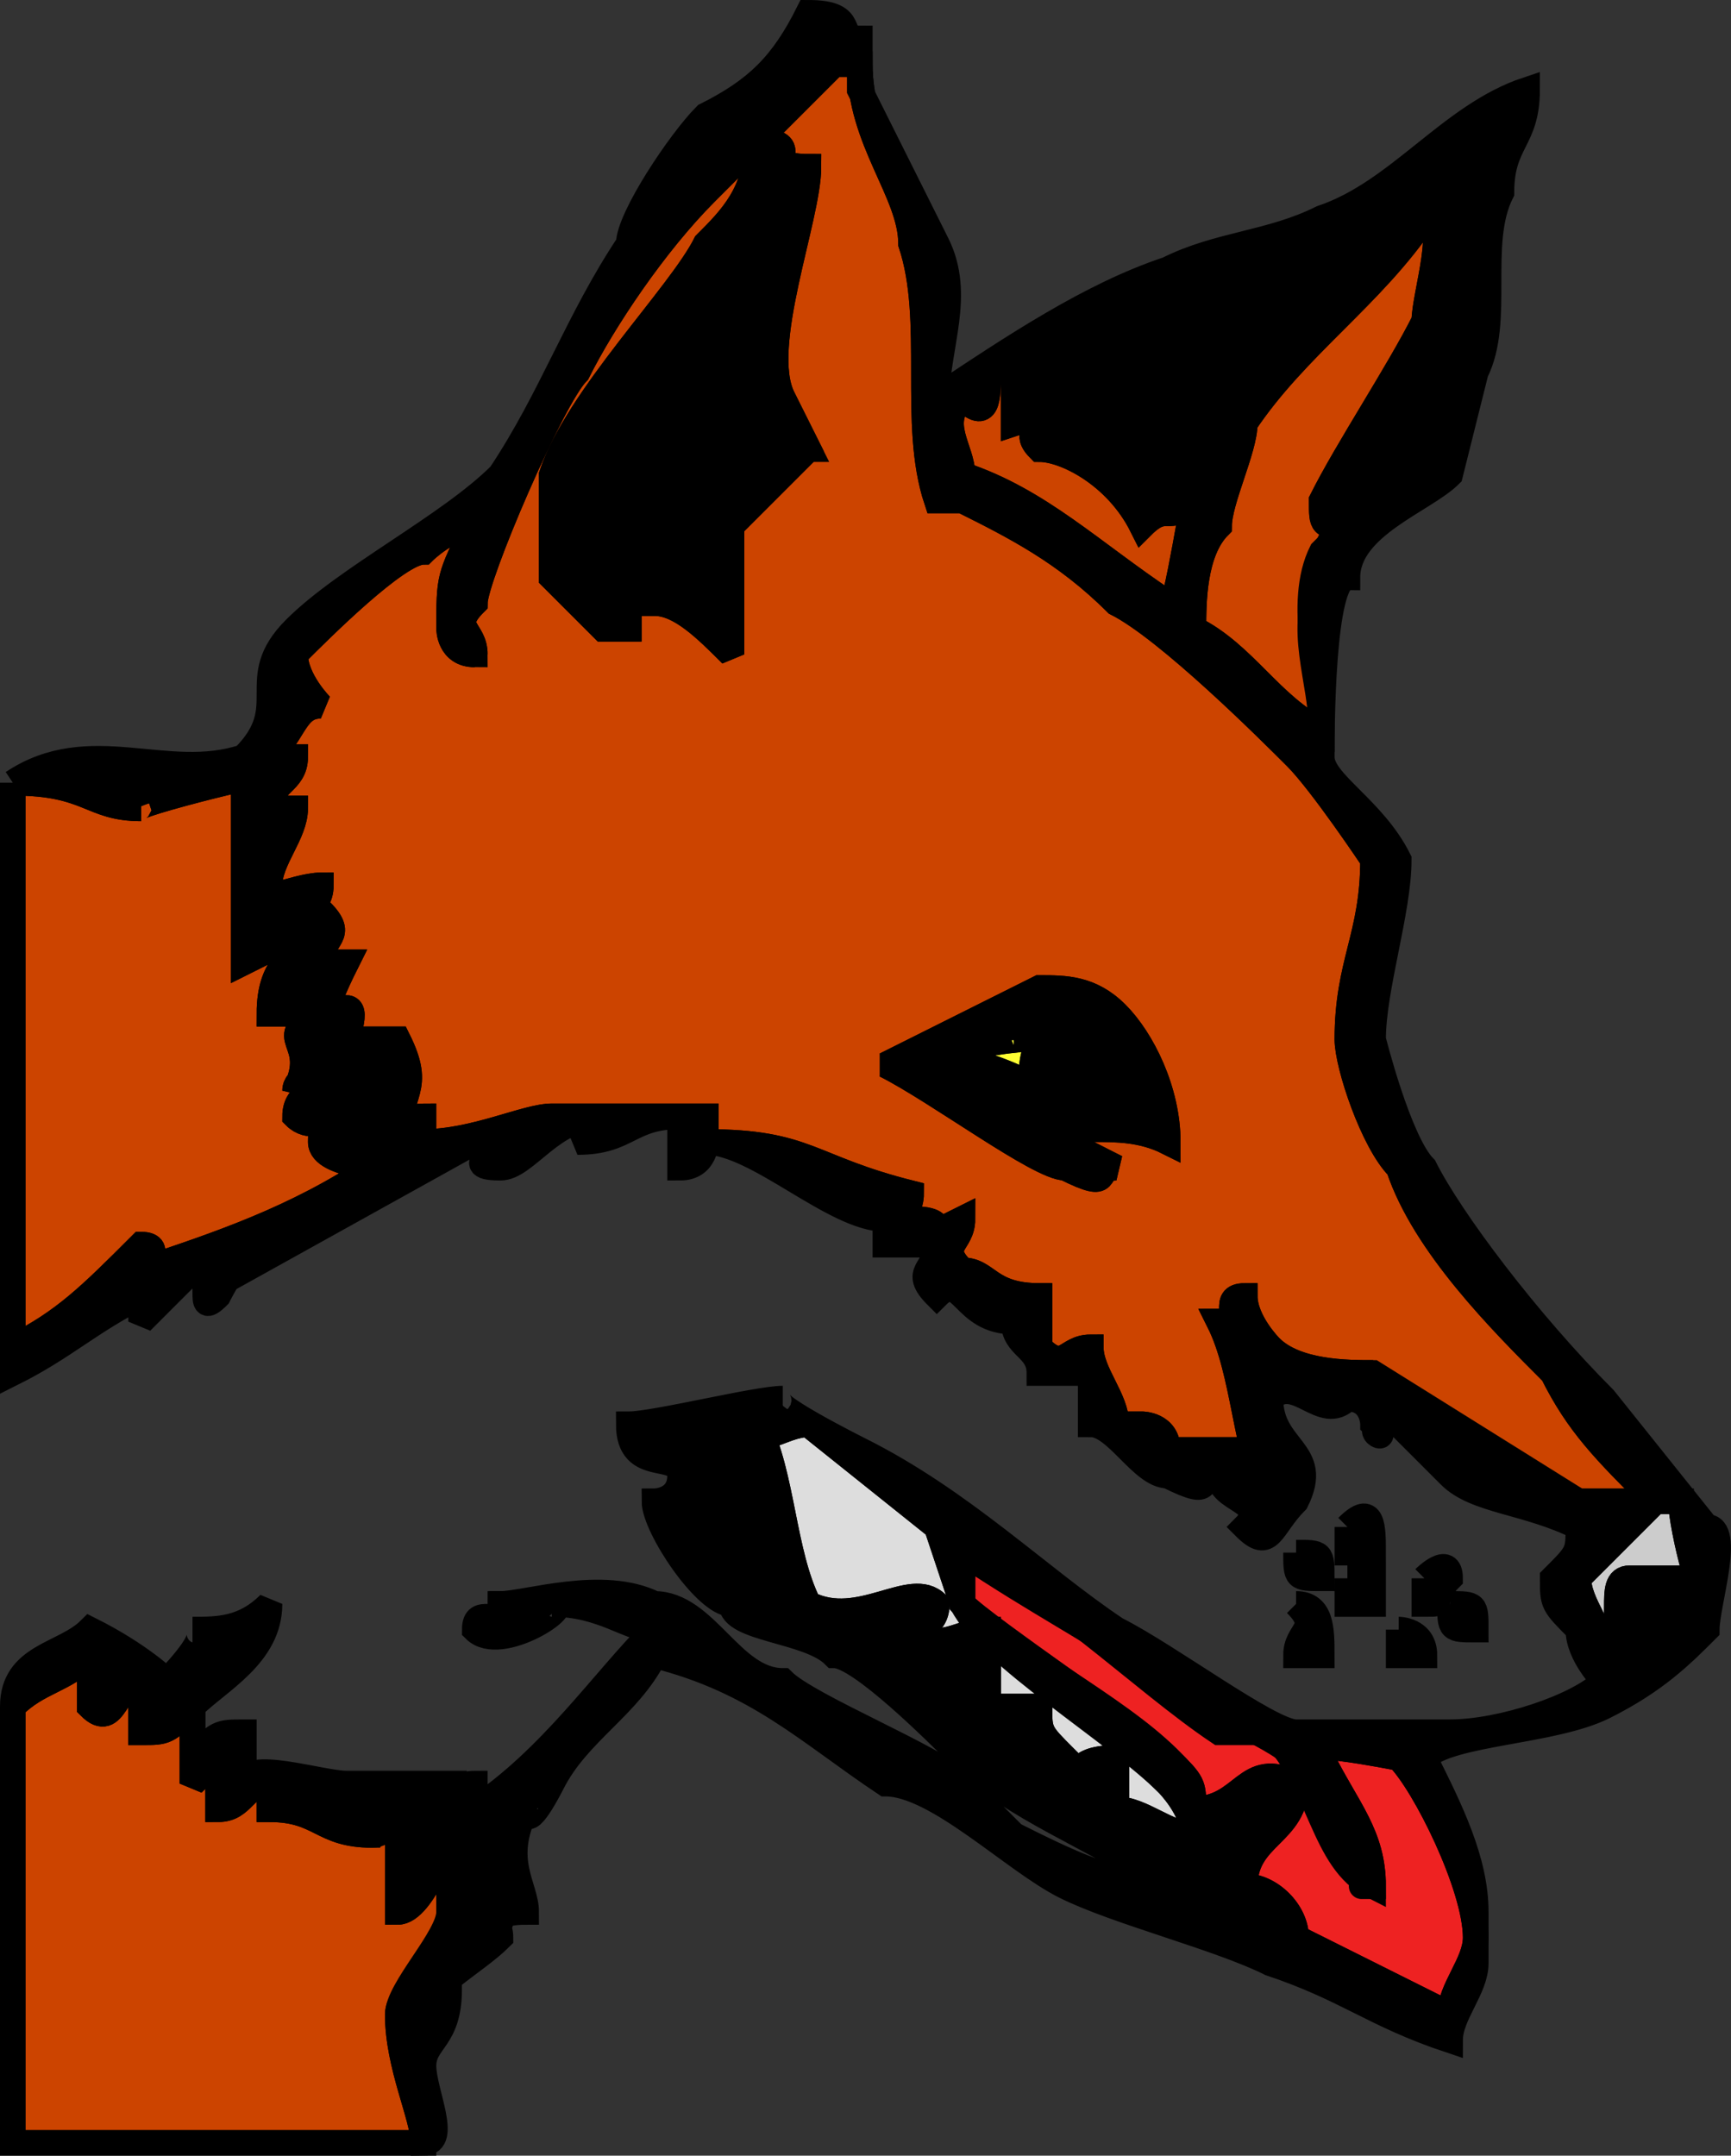 <svg width="67.447" height="84" version="1.2" xmlns="http://www.w3.org/2000/svg"><rect width="100%" height="100%" fill="#333333" stroke="none"/><g fill="none" stroke="#000" fill-rule="evenodd" stroke-miterlimit="2" font-family="'Sans Serif'" font-size="12.5" font-weight="400"><path vector-effect="non-scaling-stroke" d="M29.5 55.5c1 2 1 5 2 7 2 1 4-1 5 0 0 1-1 1-1 1 1 1 2 0 3 0v3h2c0 1 0 1 1 2s0 0 2 0v2c1 0 2 1 3 1 0-1-1-2-1-2-2-2-6-5-8-7l-1-3-5-4c-1 0-2 1-2 0" fill="#ddd"/><path vector-effect="non-scaling-stroke" d="M61.5 61.5c0 1 1 2 1 3 1-1 0-3 1-3h1v1-1h2c0 2-1-2-1-3h-1l-3 3" fill="#ccc"/><path vector-effect="non-scaling-stroke" d="m42.5 40.5 1 1-1-1m-3 0c1 0-2 0-3 1 1-1 6 2 4 1-1-1 1-3-1-2" fill="#ff3"/><path vector-effect="non-scaling-stroke" d="M40.5 42.5c0 1 1 1 2 1 0-1-1 0-2-1" fill="#ff3"/><path vector-effect="non-scaling-stroke" d="M37.5 15.5c-1 1 0 2 0 3 3 1 5 3 8 5 0 2 1-4 1-4-1 1-1 0-2 1-1-2-3-3-4-3-1-1 1-1 1-1 1-1-2 0-2 0v-2h-1c0 1 0 2-1 1m20-9c-1 1 0 5-1 8-1 2-3 4-4 6-1 0-1 0-1-1 1-2 3-5 4-7 0-1 1-4 0-4-2 3-5 5-7 8 0 1-1 3-1 4-1 1-1 3-1 4 2 1 3 3 5 4 0-2-1-4 0-6 0-3 4-4 5-7s1-7 1-9m-57 24v22c2-1 3-2 5-4 1 0 0 1 0 1 3-1 6-2 9-4 1 0-2 0-2-1 0-2 1 0 1-1 1-1-1 1-2 0 0-1 1-1 1-1 2-1-1-1-1 0 1-2-1-2 1-3h-2c0-2 1-2 1-3l-2 1v-7c3-1-5 1-4 1-2 0-2-1-5-1" fill="#c40"/><path vector-effect="non-scaling-stroke" d="M18.5 25.5c-1 0-1-1-1-1 0-2 0-2 1-4-1 0-2 1-2 1-1 0-4 3-5 4 0 1 1 2 1 2-1 0-1 1-2 2h1c0 1-1 1-1 2h1c0 1-1 2-1 3-1 1 1 0 2 0 0 1-1 1-1 1h1c1 1 0 1 0 2h1c-2 4 1 0 0 3h2c1 2 0 2 0 4 1 0 0-1 1-1v1c2 0 4-1 5-1h6v1c4 0 4 1 8 2 0 1-1 1 0 1 2 0 0 1 2 0 0 1-1 1 0 2 1 0 1 1 3 1v2c1 1 1 0 2 0 0 1 1 2 1 3h1s1 0 1 1h3c0 1 0 1 1 2-1-2-1-5-2-7 1 0 0-1 1-1 0 1 1 2 1 2 1 1 3 1 4 1l8 5h3c-2-2-3-3-4-5-2-2-5-5-6-8-1-1-2-4-2-5 0-3 1-4 1-7 0 0-2-3-3-4s-5-5-7-6c-2-2-4-3-6-4h-1c-1-3 0-7-1-10 0-2-2-4-2-7h-1l-5 5c-2 2-4 5-5 7-1 1-4 8-4 9-1 1 0 1 0 2m11-20c2 0 0 1 2 1 0 2-2 7-1 9l1 2-3 3v5c-1-1-2-2-3-2 0-1 0-1-1-2v3h-1l-2-2v-4c1-3 5-7 6-9 1-1 2-2 2-4m14 34c1 1 2 3 2 5-2-1-4 0-5-1-5-2 3 2 3 2-1 0 0 1-2 0-1 0-5-3-7-4l6-3c1 0 2 0 3 1m-43 27v17h16c0-1-1-3-1-5 0-1 2-3 2-4v-3s-1 3-2 3v-4c0-1 0 1-1 1-2 0-2-1-4-1v-1c-1 0-1 1-2 1v-2l-1 1v-3c-1 1-1 1-2 1v-2c-1 0-1 2-2 1v-2c-1 1-2 1-3 2" fill="#c40"/><path vector-effect="non-scaling-stroke" d="M37.5 60.5v2c1 1 7 5 8 6s1 1 1 2c2 0 2-2 4-1 0 2-2 2-2 4 1 0 2 1 2 2l6 3c0-1 1-2 1-3 0-2-2-6-3-7 0 0-5-1-3 0 1 2 2 3 2 5-1 0 0 0 0 0-1-1-2-4-3-5s-4-2-5-3c-3-2-5-3-8-5" fill="#e22"/><path vector-effect="non-scaling-stroke" d="M29.5 5.5c0 2-1 3-2 4-1 2-5 6-6 9v4l2 2h1v-3c1 1 1 1 1 2 1 0 2 1 3 2v-5s2-3 3-3l-1-2c-1-2 1-7 1-9-2 0 0-1-2-1" fill="#000"/><path vector-effect="non-scaling-stroke" d="M.5 30.5c3 0 3 1 5 1-1 0 7-2 4-1v7l2-1c0 1-1 1-1 3h2c-2 1 0 1-1 3 0-1 3-1 1 0 0 0-1 0-1 1 1 1 3-1 2 0 0 1-1-1-1 1 0 1 3 1 2 1-3 2-6 3-9 4 0 0 1-1 0-1-2 2-3 3-5 4v1c2-1 3-2 5-3v1l2-2c1 0 0 2 1 1 0 0 1-2 1-1l9-5c2 0-1 1 1 1 1 0 2-2 4-2l-1 1c2 0 2-1 4-1v2c1 0 1-1 1-1 2 0 5 3 7 3v1h2c0 1-1 1 0 2 1-1 1 1 3 1 0 1 1 1 1 2h2v2c1 0 2 2 3 2 2 1 1 0 2 0 0 1 2 1 1 2 1 1 1 0 2-1 1-2-1-2-1-4 1-1 2 1 3 0 1 0 1 1 1 1 1 1-1 0 1 0l2 2c1 1 3 1 5 2 0 1 0 1-1 2 0 1 0 1 1 2 0 1 1 2 1 2-1 1-4 2-6 2h-6c-1 0-5-3-7-4-3-2-6-5-10-7 0 0-4-2-3-2-1 0-5 1-6 1 0 2 2 1 2 2s-1 1-1 1c0 1 2 4 3 4 0 1 3 1 4 2 1 0 4 3 5 4 2 2 5 3 8 5-2 0-4-1-6-2l-2-2c-1-1-6-3-7-4-2 0-3-3-5-3-2-1-5 0-6 0 0 1-1 0-1 1 1 1 4-1 3-1 2 0 3 1 4 1-2 2-4 5-7 7v-1c-1 0-1 1-2 2 0 1 1-2 1-2h-4c-1 0-4-1-4 0v-2c-1 0-1 0-2 1v-2c1-1 3-2 3-4-1 1-2 1-3 1 1 0-1 2-1 2s-1-1-3-2c-1 1-3 1-3 3 1-1 2-1 3-2v2c1 1 1-1 2-1v2c1 0 1 0 2-1v3l1-1v2c1 0 1-1 2-1v1c2 0 2 1 4 1 0 0 1-2 1-1v4c1 0 2-3 2-3v3c0 2-2 3-2 4 0 2 1 4 1 5 1 0 0-2 0-3s1-1 1-3c-1 0 0 1-1 1 0-1 2-2 3-3 0-1-1 0-1-1 2 1 0 0 2 0 0-1-1-2 0-4 0 1 1-1 1-1 1-2 3-3 4-5 4 1 6 3 9 5 2 0 5 3 7 4s6 2 8 3c3 1 4 2 7 3 0-1 1-2 1-3v-2c0-2-1-4-2-6 1-1 5-1 7-2s3-2 4-3c0-1 1-4 0-4l-4-5c-3-3-6-7-7-9-1-1-2-5-2-5 0-2 1-5 1-7-1-2-3-3-3-4s0-7 1-7c0-2 3-3 4-4l1-4c1-2 0-5 1-7 0-2 1-2 1-4-3 1-5 4-8 5-2 1-4 1-6 2-3 1-6 3-9 5 0-2 1-4 0-6l-3-6v-2c-1 0 0-1-2-1-1 2-2 3-4 4-1 1-3 4-3 5-2 3-3 6-5 9-2 2-6 4-8 6s0 3-2 5c-3 1-6-1-9 1m33-28c0 3 2 5 2 7 1 3 0 7 1 10h1c2 1 4 2 6 4 2 1 6 5 7 6s3 4 3 4c0 3-1 4-1 7 0 1 1 4 2 5 1 3 4 6 6 8 1 2 2 3 4 5h-3c-1 0-5-2-5-3 0 0-4-2-3-2-1 0-3 0-4-1 0 0-1-1-1-2-1 0 0 1-1 1 1 2 1 5 2 7-1-1-1-1-1-2h-3c0-1-1-1-1-1h-1c0-1-1-2-1-3-1 0-1 1-2 0v-2c-2 0-2-1-3-1-1-1 0-1 0-2-2 1 0 0-2 0-1 0 0 0 0-1-4-1-4-2-8-2v-1h-6c-1 0-3 1-5 1v-1c-1 0 0 1-1 1 0-2 1-2 0-4h-2c1-3-2 1 0-3h-1c0-1 1-1 0-2h-1s1 0 1-1c-1 0-3 1-2 0 0-1 1-2 1-3h-1c0-1 1-1 1-2h-1c1-1 1-2 2-2 0 0-1-1-1-2 1-1 4-4 5-4 0 0 1-1 2-1-1 2-1 2-1 4 0 0 0 1 1 1 0-1-1-1 0-2 0-1 3-8 4-9 1-2 3-5 5-7l5-5h1m24 4c0 1 0 4-1 6 0-2 0-4 1-5v-1m-2 2c1 0 0 3 0 4-1 2-3 5-4 7 0 1 0 1 1 1 1-2 3-4 4-6 1-4 0 2-1 3l-4 4c-1 2 0 5 0 7-2-1-3-3-5-4 0-1 0-3 1-4 0-1 1-3 1-4 2-3 5-5 7-8m-16 6v2s3-1 2 0c0 0-2 0-1 1 1 0 3 1 4 3 1-1 1 0 2-1 0 0-1 6-1 4-3-2-5-4-8-5 0-1-1-2 0-3 1 1 1 0 1-1h1m-10 41c0 1 1 0 2 0l5 4 1 3c1 2 6 5 8 7 0 0 1 1 1 2-1 0-2-1-3-1v-2c-2 0-1 1-2 0s-1-1-1-2h-2v-3c-1 0-2 1-3 0 0 0 1 0 1-1-1-1-3 1-5 0-1-2-1-5-2-7m36 3c0 1 1 5 1 3h-2v1-1h-1c-1 0 0 2-1 3 0-1-1-2-1-3l3-3h1m-28 2c3 1 7 5 10 7h2c2 2 2 5 4 6 0-2-1-3-2-5-2-1 3 0 3 0 1 1 3 5 3 7 0 1-1 2-1 3l-6-3c0-1-1-2-2-2 0-2 2-2 2-4-2-1-2 1-4 1 0-1 0-1-1-2-2-2-6-4-8-6v-2m27 2c1 0-1 2 0 1v-1m-15 8c-1 1-2 1-2 2h-2c1 0 2-2 3-2h1m-30 1v2s-2 1-1 0c0-1 1-1 1-2" fill="#000"/><path vector-effect="non-scaling-stroke" d="M34.5 41.5c2 1 6 4 7 4 2 1 1 0 2 0 0 0-8-4-3-2 1 1 3 0 5 1 0-2-1-4-2-5s-2-1-3-1l-6 3m5-1c2-1 0 1 1 2 2 1-3-2-4-1 1-1 4-1 3-1m3 0 1 1-1-1m-7 1c1 0 1 0 2 1-1 0-2-1-2-1m2 1h1-1m3 0c1 1 2 0 2 1-1 0-2 0-2-1m12 17v1h1c0-1 0-2-1-1m-2 1c0 1 0 1 1 1 0-1 0-1-1-1m5 1v1c1 0 0 0 1-1 0-1-1 0-1 0m-3 0v1h1v-1h-1m4 1c0 1 0 1 1 1 0-1 0-1-1-1m-6 0c1 1 0 1 0 2h1c0-1 0-2-1-2m4 1v1h1c0-1-1-1-1-1" fill="#000"/></g></svg>
